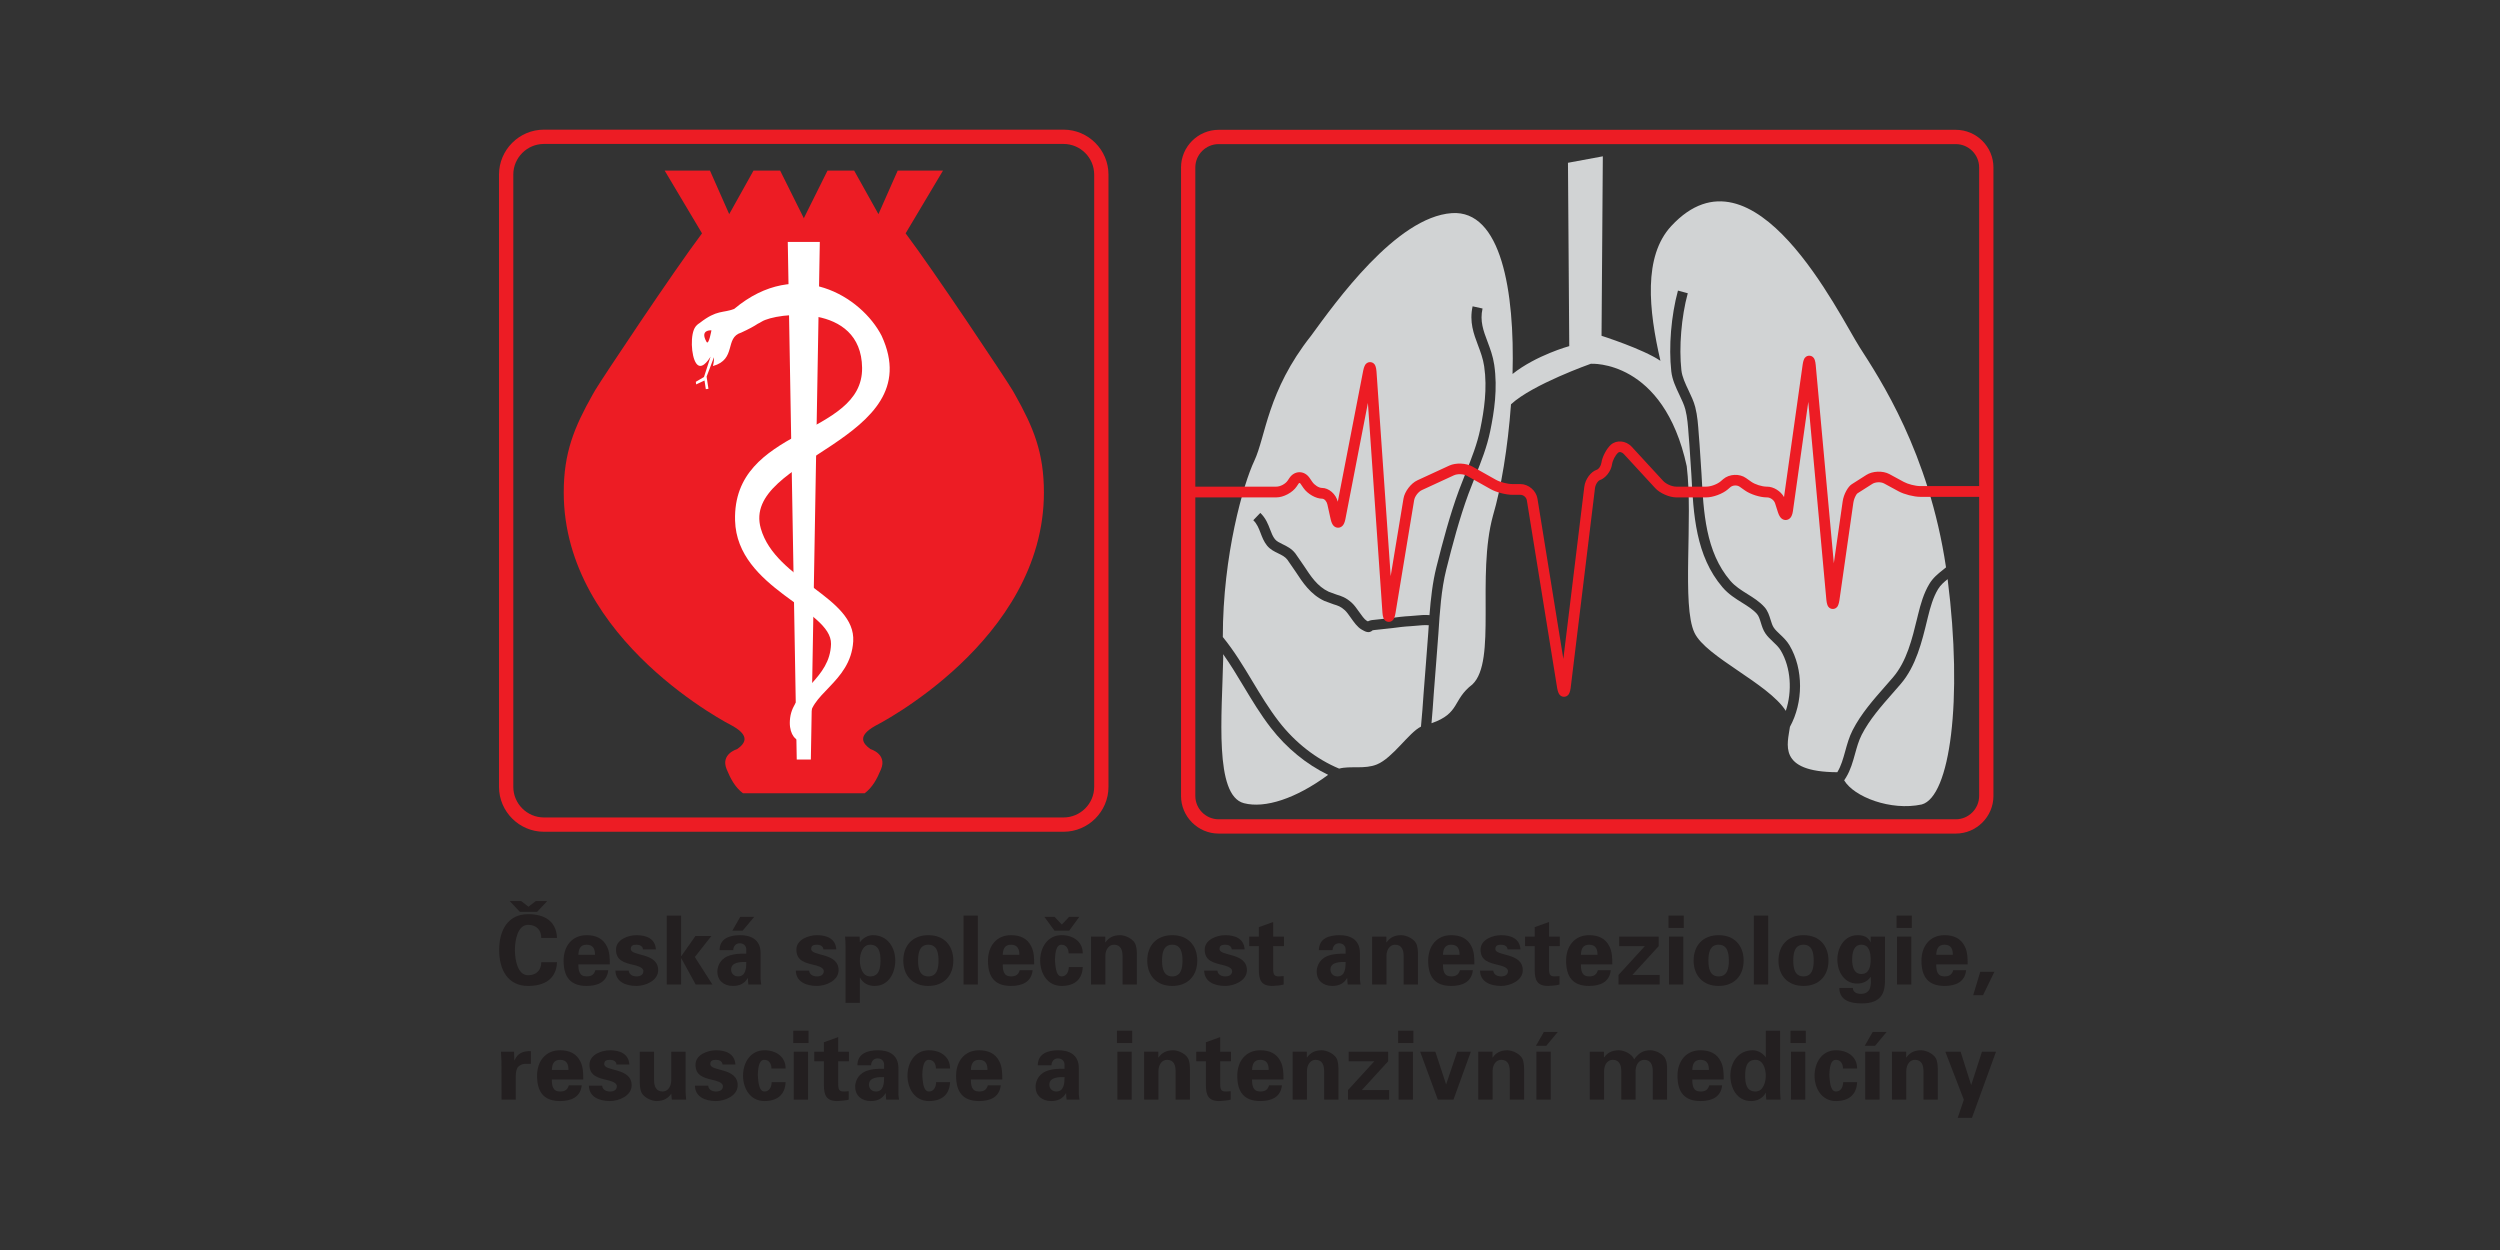<?xml version="1.0" encoding="UTF-8" standalone="no"?>
<svg xmlns="http://www.w3.org/2000/svg" xmlns:xlink="http://www.w3.org/1999/xlink" xmlns:serif="http://www.serif.com/" width="100%" height="100%" viewBox="0 0 334 167" version="1.1" xml:space="preserve" style="fill-rule:evenodd;clip-rule:evenodd;stroke-linejoin:round;stroke-miterlimit:2;">
  <rect x="0" y="0" width="334" height="167" fill="#333333" stroke="none"/>
  <rect x="0" y="0.082" width="333.333" height="166.667" style="fill:none;"></rect>
  <g id="Vrstva-1" serif:id="Vrstva 1">
    <g>
      <path d="M169.787,97.238c-1.381,-1.783 -2.522,-3.684 -3.628,-5.523c-0.902,-1.504 -1.772,-2.946 -2.749,-4.316c0.005,0.139 0.008,0.277 0.014,0.415c-0.173,7.762 -1.208,18.457 2.76,19.492c2.801,0.73 6.94,-0.597 11.256,-3.789c-2.9,-1.401 -5.548,-3.561 -7.653,-6.279" style="fill:#d1d3d4;"></path>
      <path d="M260.204,77.375c-0.492,0.395 -0.951,0.791 -1.283,1.342c-0.655,1.085 -1.035,2.426 -1.35,3.716l-0.099,0.406c-0.698,2.882 -1.49,6.147 -3.528,8.53l-1.065,1.223c-1.535,1.745 -3.121,3.55 -4.151,5.566c-0.407,0.796 -0.644,1.652 -0.895,2.558c-0.293,1.059 -0.596,2.153 -1.195,3.139c-0.081,0.135 -0.169,0.268 -0.257,0.4c1.299,2.199 6.212,4.113 10.363,3.223c3.788,-1.033 5.513,-13.928 3.46,-30.103" style="fill:#d1d3d4;"></path>
      <path d="M247.518,97.54c1.108,-2.167 2.752,-4.037 4.341,-5.845l1.053,-1.208c1.827,-2.137 2.545,-5.101 3.241,-7.968l0.099,-0.408c0.34,-1.394 0.757,-2.855 1.506,-4.096c0.501,-0.832 1.158,-1.354 1.792,-1.858c0.151,-0.12 0.295,-0.237 0.438,-0.357c-2.288,-15.359 -8.849,-25.207 -11.524,-29.385c-2.76,-4.313 -14.144,-28.117 -25.184,-16.215c-3.757,4.052 -3.016,11.208 -1.446,18.006c-2.36,-1.596 -7.869,-3.343 -7.869,-3.343l0.173,-23.978l-4.657,0.863l0.172,24.494c-0,0 -4.404,1.202 -7.577,3.722c0.309,-11.089 -1.523,-21.95 -8.12,-21.489c-7.418,0.518 -15.525,11.902 -18.802,16.388c-5.865,7.417 -6.038,13.454 -7.59,16.732c-1.436,3.03 -4.196,12.549 -4.196,23.511c1.522,1.863 2.76,3.919 3.955,5.91c1.085,1.804 2.207,3.67 3.538,5.39c2.188,2.825 4.994,5.004 8.047,6.282c1.495,-0.404 3.401,0.115 5.043,-0.557c2.132,-0.872 4.283,-4.268 5.891,-5.053c0.147,-1.496 0.254,-3.01 0.357,-4.509l0.321,-4.123l0.295,-3.875c0.023,-0.344 0.045,-0.691 0.068,-1.039c-0.493,-0.048 -1.15,0.015 -1.664,0.065l-0.747,0.061c-0.84,0.041 -1.674,0.151 -2.482,0.258l-2.364,0.255c-0,-0 -0.236,0.036 -0.239,0.037c-0.497,0.461 -0.984,0.184 -1.499,-0.117c-0.537,-0.314 -0.989,-0.953 -1.426,-1.571c-0.267,-0.378 -0.544,-0.769 -0.773,-0.979c-0.558,-0.513 -0.938,-0.628 -1.513,-0.802l-1.241,-0.456c-1.853,-0.869 -2.88,-2.437 -3.872,-3.953l-1.074,-1.559c-0.304,-0.396 -0.752,-0.614 -1.227,-0.845c-0.503,-0.244 -1.072,-0.52 -1.489,-1.04c-0.424,-0.531 -0.645,-1.111 -0.858,-1.671c-0.24,-0.629 -0.466,-1.223 -0.976,-1.713l0.94,-0.98c0.73,0.701 1.035,1.503 1.304,2.209c0.185,0.485 0.359,0.942 0.649,1.305c0.227,0.282 0.596,0.461 1.023,0.669c0.569,0.276 1.214,0.589 1.713,1.242l1.131,1.639c0.93,1.42 1.808,2.762 3.313,3.467l1.057,0.387c0.615,0.185 1.251,0.378 2.038,1.1c0.336,0.308 0.641,0.739 0.964,1.196c0.32,0.453 0.719,1.017 1.002,1.182c0,0 0.089,0.048 0.179,0.097c0.181,-0.099 0.422,-0.177 0.791,-0.2l2.268,-0.245c0.836,-0.111 1.7,-0.225 2.596,-0.269c0.001,0 0.681,-0.056 0.681,-0.056c0.615,-0.06 1.285,-0.122 1.892,-0.066c0.17,-2.187 0.413,-4.377 0.928,-6.429c0.848,-3.381 1.799,-6.961 3.006,-10.241l0.927,-2.387c0.775,-1.94 1.506,-3.774 1.926,-5.813c0.504,-2.459 0.961,-5.378 0.519,-8.381c-0.149,-1.016 -0.492,-1.925 -0.823,-2.804c-0.579,-1.537 -1.178,-3.126 -0.721,-5.203l1.327,0.293c-0.372,1.682 0.109,2.956 0.665,4.431c0.356,0.946 0.725,1.924 0.896,3.086c0.472,3.21 -0.004,6.276 -0.533,8.851c-0.443,2.157 -1.197,4.046 -1.995,6.044l-0.914,2.351c-1.184,3.221 -2.125,6.76 -2.964,10.103c-0.673,2.683 -0.866,5.68 -1.054,8.578l-0.299,3.922l-0.318,4.08c-0.087,1.284 -0.178,2.618 -0.302,3.963c3.865,-1.346 2.761,-3.12 5.465,-5.187c3.277,-3.105 0.517,-14.489 2.76,-22.597c1.049,-3.535 1.976,-9.023 2.395,-14.826c2.868,-2.665 10.668,-5.416 10.668,-5.416c0,-0 9.706,-0.63 12.811,13.688c-0.055,-0.353 -0.109,-0.694 -0.163,-1.029c0.066,0.361 0.124,0.709 0.163,1.029c0.863,7.072 -0.69,18.629 1.035,22.252c1.544,3.242 9.854,6.761 12.2,10.431c0.873,-2.616 0.69,-5.76 -0.667,-8.053c-0.276,-0.467 -0.651,-0.818 -1.048,-1.19c-0.351,-0.331 -0.715,-0.672 -1.007,-1.1c-0.309,-0.452 -0.463,-0.951 -0.611,-1.435c-0.143,-0.464 -0.277,-0.901 -0.528,-1.18c-0.528,-0.589 -1.235,-1.03 -1.983,-1.497c-0.898,-0.56 -1.825,-1.139 -2.602,-2.047c-3.604,-4.213 -3.892,-9.736 -4.17,-15.076l-0.26,-3.935l-0.106,-1.342c-0.081,-1.157 -0.164,-2.353 -0.432,-3.392c-0.162,-0.63 -0.472,-1.283 -0.801,-1.975c-0.473,-0.994 -0.961,-2.023 -1.084,-3.14c-0.362,-3.294 -0.02,-7.427 0.891,-10.786l1.311,0.355c-0.857,3.158 -1.191,7.194 -0.852,10.283c0.097,0.89 0.536,1.812 0.961,2.706c0.342,0.718 0.695,1.462 0.89,2.218c0.298,1.16 0.386,2.419 0.471,3.636l0.103,1.308l0.264,3.993c0.266,5.114 0.542,10.402 3.846,14.265c0.64,0.749 1.441,1.248 2.288,1.777c0.796,0.497 1.619,1.01 2.275,1.742c0.452,0.501 0.645,1.132 0.816,1.689c0.124,0.403 0.241,0.785 0.434,1.067c0.208,0.305 0.503,0.582 0.815,0.876c0.428,0.401 0.914,0.856 1.287,1.488c1.887,3.189 1.835,7.642 0.05,10.882c-0.282,2.204 -1.774,6.027 6.33,6.061c0.004,-0.005 0.008,-0.01 0.011,-0.016c0.501,-0.825 0.767,-1.783 1.048,-2.796c0.257,-0.932 0.524,-1.894 0.993,-2.814" style="fill:#d1d3d4;"></path>
      <path d="M178.728,67.034l3.397,-17.525c0.099,-0.51 0.265,-0.79 0.359,-0.887c0.198,-0.205 0.414,-0.25 0.601,-0.238c0.186,0.011 0.395,0.082 0.567,0.31c0.081,0.108 0.211,0.406 0.247,0.923l1.896,27.354l1.71,-10.359c0.156,-0.944 0.994,-2.044 1.862,-2.444l4.262,-1.967c0.862,-0.398 2.243,-0.343 3.07,0.123l3.153,1.773l0,-0c0.561,0.315 1.546,0.573 2.189,0.573l1.079,0c1.084,0 2.111,0.875 2.284,1.945l3.459,21.417l2.799,-22.995c0.125,-1.025 0.889,-2.02 1.627,-2.26c0.322,-0.104 0.598,-0.54 0.655,-0.939c0.115,-0.81 0.687,-1.896 1.266,-2.417c0.74,-0.666 2,-0.587 2.791,0.27l4.198,4.558c0.388,0.421 1.175,0.766 1.749,0.766l4.011,0c0.601,0 1.466,-0.32 1.922,-0.711l0.352,-0.302c0.801,-0.686 2.162,-0.75 3.022,-0.142l0.715,0.504c0.508,0.359 1.431,0.651 2.053,0.651l-0,0.019c0.012,-0.012 0.026,-0.019 0.042,-0.019c0.001,0 0.001,0 0.002,0c0.891,0 1.832,0.598 2.278,1.393l2.492,-17.714c0.07,-0.498 0.206,-0.78 0.284,-0.878c0.194,-0.244 0.424,-0.297 0.614,-0.293c0.191,0.005 0.418,0.069 0.6,0.323c0.073,0.101 0.196,0.389 0.241,0.891l2.423,26.515l1.182,-8.275c0.138,-0.964 0.717,-1.974 1.212,-2.283c0.378,-0.237 1.199,-0.759 1.826,-1.162l0.129,-0.083c0.826,-0.53 2.206,-0.581 3.068,-0.113l1.925,1.045c0.569,0.308 1.562,0.56 2.209,0.56l8.302,0l-0,1.438l-8.302,-0c-0.848,-0 -2.15,-0.331 -2.895,-0.735l-1.925,-1.045c-0.451,-0.245 -1.173,-0.218 -1.605,0.059l-0.129,0.083c-0.632,0.407 -1.459,0.933 -1.841,1.171c-0.075,0.048 -0.136,0.152 -0.205,0.269c-0.163,0.279 -0.296,0.648 -0.346,0.999l-1.858,13.009c-0.072,0.5 -0.21,0.782 -0.29,0.88c-0.194,0.241 -0.423,0.294 -0.613,0.288c-0.19,-0.005 -0.415,-0.069 -0.596,-0.319c-0.074,-0.103 -0.198,-0.391 -0.245,-0.894l-2.417,-26.454l-2.052,14.595c-0.063,0.446 -0.201,0.727 -0.319,0.87c-0.178,0.215 -0.388,0.299 -0.587,0.315c-0.199,0.017 -0.42,-0.03 -0.631,-0.213c-0.14,-0.12 -0.324,-0.374 -0.461,-0.804l-0.384,-1.207c-0.138,-0.436 -0.626,-0.793 -1.084,-0.793l-0.044,-0c-0.873,-0 -2.169,-0.411 -2.882,-0.915l-0.714,-0.504c-0.359,-0.253 -0.925,-0.226 -1.258,0.059l-0.353,0.303c-0.678,0.581 -1.964,1.057 -2.857,1.057l-4.011,-0c-0.92,-0 -2.183,-0.554 -2.807,-1.231l-4.196,-4.556c-0.224,-0.243 -0.565,-0.365 -0.774,-0.176c-0.371,0.333 -0.73,1.032 -0.804,1.551l-0,-0c-0.133,0.929 -0.887,1.861 -1.634,2.104c-0.101,0.032 -0.19,0.122 -0.275,0.224c-0.188,0.224 -0.332,0.533 -0.369,0.841l-3.249,26.689c-0.063,0.525 -0.22,0.82 -0.314,0.927c-0.178,0.2 -0.381,0.26 -0.565,0.264c-0.183,0.003 -0.388,-0.049 -0.573,-0.242c-0.099,-0.103 -0.267,-0.392 -0.351,-0.913l-4.052,-25.09c-0.066,-0.405 -0.454,-0.737 -0.865,-0.737l-1.079,-0c-0.85,-0 -2.153,-0.341 -2.893,-0.758l-3.154,-1.774c-0.475,-0.267 -1.268,-0.298 -1.763,-0.07l-4.261,1.967c-0.488,0.225 -0.959,0.843 -1.046,1.373l-2.491,15.087c-0.082,0.497 -0.225,0.776 -0.306,0.873c-0.2,0.238 -0.43,0.285 -0.62,0.276c-0.19,-0.008 -0.414,-0.078 -0.591,-0.333c-0.071,-0.104 -0.188,-0.395 -0.223,-0.898l-1.943,-28.016l-3.01,15.532c-0.084,0.436 -0.229,0.705 -0.344,0.837c-0.195,0.224 -0.418,0.295 -0.621,0.298c-0.202,0.002 -0.428,-0.062 -0.629,-0.28c-0.118,-0.129 -0.27,-0.394 -0.367,-0.828l-0.444,-2.005c-0.088,-0.394 -0.383,-0.764 -0.715,-0.764c-0.805,0 -1.931,-0.627 -2.483,-1.43l-0.358,-0.522c-0.053,-0.077 -0.099,-0.148 -0.168,-0.147c-0.069,0 -0.113,0.071 -0.165,0.149l-0.219,0.328c-0.531,0.797 -1.75,1.45 -2.708,1.45l-11.062,-0l-0,-1.438l11.062,0c0.535,0 1.216,-0.364 1.513,-0.81l0.218,-0.327c0.364,-0.546 0.867,-0.786 1.351,-0.79c0.484,-0.003 0.99,0.23 1.362,0.77l0.359,0.523c0.294,0.428 0.869,0.807 1.298,0.807c0.89,-0 1.854,0.8 2.108,1.846Z" style="fill:#ed1c24;"></path>
      <path d="M266.324,106.337c-0,2.766 -2.263,5.029 -5.029,5.029l-98.481,-0c-2.765,-0 -5.029,-2.263 -5.029,-5.029l0,-83.965c0,-2.766 2.264,-5.029 5.029,-5.029l98.481,-0c2.766,-0 5.029,2.263 5.029,5.029l-0,83.965Zm-1.91,-0l-0,-83.965c-0,-1.716 -1.404,-3.119 -3.119,-3.119l-98.481,-0c-1.715,-0 -3.118,1.403 -3.118,3.119l-0,83.965c-0,1.715 1.403,3.119 3.118,3.119l98.481,-0c1.715,-0 3.119,-1.404 3.119,-3.119Z" style="fill:#ed1c24;"></path>
      <path d="M148.093,105.122c0,3.301 -2.7,6.001 -6.001,6.001l-69.425,-0c-3.3,-0 -6,-2.7 -6,-6.001l-0,-81.799c-0,-3.301 2.7,-6.001 6,-6.001l69.425,-0c3.301,-0 6.001,2.7 6.001,6.001l0,81.799Zm-1.91,-0l-0,-81.799c-0,-2.251 -1.841,-4.091 -4.091,-4.091l-69.425,-0c-2.249,-0 -4.09,1.84 -4.09,4.091l-0,81.799c-0,2.25 1.841,4.091 4.09,4.091l69.425,-0c2.25,-0 4.091,-1.841 4.091,-4.091Z" style="fill:#ed1c24;"></path>
      <path d="M107.418,29.193l-0.053,0l0.026,-0.028l0.027,0.028Zm9.518,67.777c-0,0 22.531,-11.318 22.531,-31.169c0,-5.348 -1.403,-8.716 -3.874,-13.106l-0.341,-0.59c-0.872,-1.471 -10.499,-15.938 -14.261,-20.93l4.991,-8.382l-6.052,0l-2.57,5.815l-3.245,-5.815l-3.561,0l-3.163,6.359l-3.163,-6.359l-3.56,0l-3.245,5.815l-2.57,-5.815l-6.052,0l4.99,8.382c-3.762,4.992 -13.389,19.459 -14.261,20.93l-0.341,0.59c-2.471,4.39 -3.874,7.758 -3.874,13.106c0,19.851 22.531,31.169 22.531,31.169c2.418,1.362 1.699,2.35 0.639,3.112c0,0 -2.261,0.635 -1.402,2.701c0.554,1.335 1.139,2.404 2.18,3.199l16.257,0c1.04,-0.795 1.625,-1.864 2.179,-3.199c0.859,-2.066 -1.402,-2.701 -1.402,-2.701c-1.06,-0.762 -1.779,-1.75 0.639,-3.112" style="fill:#ed1c24;"></path>
      <path d="M94.393,45.674c-0.961,-1.682 0.653,-1.54 0.653,-1.54c-0,-0 -0.355,2.062 -0.653,1.54m23.394,-0.808c-2.649,-5.187 -11.251,-10.68 -19.699,-3.595c-1.525,0.591 -2.295,0.075 -4.581,1.859c-0.186,0.109 -0.362,0.248 -0.523,0.431c-0.019,0.021 -0.03,0.044 -0.046,0.065c-0.753,0.925 -0.624,3.955 0.08,4.927c0.654,0.902 1.511,-0.246 1.917,-0.913l-0.884,2.728l-1.091,0.642l0.051,0.347l1.111,-0.523l0.176,1.161l0.35,-0.053l-0.246,-1.627l0.984,-2.585c0.019,0.251 -0.007,0.621 -0.136,1.174c3.212,-0.907 1.512,-3.782 3.775,-4.469c1.012,-0.462 1.715,-0.845 2.216,-1.182c0.146,-0.064 0.317,-0.156 0.525,-0.286c1.898,-1.186 13.298,-2.616 13.41,6.171c0.119,9.257 -17.327,7.833 -16.971,20.412c0.259,9.137 12.937,11.867 12.818,16.495c-0.118,4.628 -4.984,6.171 -5.46,9.85c-0.475,3.679 2.967,4.272 2.607,0.553c-0.36,-3.72 5.484,-5.176 5.82,-10.759c0.356,-5.933 -10.352,-8.145 -12.343,-15.071c-2.729,-9.493 22.667,-11.63 16.14,-25.752" style="fill:#fff;"></path>
      <path d="M108.33,101.473l-1.885,-0l-1.198,-69.149l4.28,0l-1.197,69.149Z" style="fill:#fff;"></path>
      <path d="M71.572,120.386l1.531,-0l-1.352,1.441l-2.296,-0l-1.351,-1.441l1.53,-0l0.969,0.752l0.969,-0.752Zm0.74,4.922c0.013,-0.97 -0.574,-1.748 -1.76,-1.748c-1.403,0 -1.76,2.079 -1.76,3.367c0,1.288 0.357,3.367 1.76,3.367c1.186,-0 1.773,-0.778 1.76,-1.747l2.104,-0c-0.089,2.308 -1.747,3.175 -3.864,3.175c-2.665,-0 -3.864,-2.104 -3.864,-4.795c-0,-2.691 1.199,-4.795 3.864,-4.795c2.117,0 3.775,0.868 3.864,3.176l-2.104,0Z" style="fill:#231f20;"></path>
      <path d="M81.468,128.84c-0,-0.421 -0,-0.829 -0.051,-1.224c-0.051,-0.408 -0.14,-0.791 -0.319,-1.148c-0.536,-1.122 -1.53,-1.53 -2.729,-1.53c-1.951,-0 -3.073,1.479 -3.073,3.405c-0,2.142 0.88,3.379 3.073,3.379c1.492,-0 2.729,-0.523 2.895,-2.104l-1.722,0c-0.178,0.586 -0.51,0.828 -1.173,0.828c-0.982,0 -1.097,-0.778 -1.097,-1.606l4.196,-0Zm-4.196,-1.275c0.026,-0.702 0.217,-1.352 1.097,-1.352c0.931,-0 1.122,0.65 1.122,1.352l-2.219,-0Z" style="fill:#231f20;"></path>
      <path d="M85.905,126.838c-0.025,-0.434 -0.433,-0.625 -0.867,-0.625c-0.523,-0 -0.765,0.153 -0.765,0.574c0,1.007 3.66,0.433 3.66,2.831c0,1.403 -1.709,2.104 -2.895,2.104c-1.492,0 -2.792,-0.586 -2.818,-2.053l1.773,-0c0.038,0.497 0.484,0.778 1.045,0.778c0.523,-0 0.919,-0.217 0.919,-0.714c-0,-0.51 -0.919,-0.728 -1.301,-0.816c-1.225,-0.294 -2.359,-0.561 -2.359,-2.053c-0,-1.339 1.619,-1.926 2.741,-1.926c1.352,-0 2.5,0.484 2.589,1.9l-1.722,-0Z" style="fill:#231f20;"></path>
      <path d="M90.994,127.718l0.025,0.026l1.888,-2.691l2.129,-0l-2.206,2.805l2.346,3.673l-2.231,-0l-1.926,-3.507l-0.025,0.025l-0,3.482l-1.913,-0l0,-9.207l1.913,-0l-0,5.394Z" style="fill:#231f20;"></path>
      <path d="M98.9,122.49l-1.059,1.848l1.378,0l1.543,-1.848l-1.862,-0Zm-0.931,4.45c-0.025,-0.293 0.191,-0.918 0.854,-0.918c0.676,-0 0.88,0.522 0.88,0.791l0,0.599c-0.765,-0.026 -1.734,0.013 -2.499,0.344c-1.161,0.498 -1.364,1.582 -1.364,2.028c-0,1.249 0.892,1.938 2.091,1.938c0.867,-0 1.53,-0.306 1.964,-1.045l0.025,-0c0,0.267 0.025,0.56 0.064,0.854l1.722,-0c-0.026,-0.192 -0.077,-0.383 -0.09,-0.702l-0,-3.494c-0,-1.925 -1.441,-2.397 -2.729,-2.397c-0.688,0 -1.364,0.102 -1.887,0.408c-0.51,0.294 -0.854,0.791 -0.867,1.594l1.836,-0Zm1.734,1.581c0,0.753 -0.038,1.925 -1.096,1.925c-0.536,0 -0.931,-0.382 -0.931,-0.917c-0,-1.033 1.364,-1.02 2.027,-1.008" style="fill:#231f20;"></path>
      <path d="M110.007,126.838c-0.025,-0.434 -0.433,-0.625 -0.867,-0.625c-0.523,-0 -0.765,0.153 -0.765,0.574c-0,1.007 3.66,0.433 3.66,2.831c-0,1.403 -1.709,2.104 -2.895,2.104c-1.492,0 -2.793,-0.586 -2.818,-2.053l1.773,-0c0.038,0.497 0.484,0.778 1.045,0.778c0.523,-0 0.918,-0.217 0.918,-0.714c0,-0.51 -0.918,-0.728 -1.301,-0.816c-1.224,-0.294 -2.359,-0.561 -2.359,-2.053c0,-1.339 1.62,-1.926 2.742,-1.926c1.352,-0 2.499,0.484 2.589,1.9l-1.722,-0Z" style="fill:#231f20;"></path>
      <path d="M114.84,125.129l-1.938,0c0.026,0.421 0.064,0.855 0.064,1.275l-0,7.575l1.912,0l0,-3.353l0.026,-0c0.408,0.752 1.122,1.096 1.951,1.096c1.875,0 2.754,-1.747 2.754,-3.392c0,-1.721 -1.007,-3.392 -2.996,-3.392c-0.664,0 -1.352,0.396 -1.709,0.931l-0.026,-0l-0.038,-0.74Zm0.038,3.201c0,-0.88 0.345,-2.117 1.378,-2.117c1.224,0 1.377,1.135 1.377,2.117c-0,0.982 -0.153,2.117 -1.377,2.117c-1.033,-0 -1.378,-1.237 -1.378,-2.117" style="fill:#231f20;"></path>
      <path d="M127.363,128.33c-0,-2.015 -1.25,-3.392 -3.342,-3.392c-2.091,-0 -3.341,1.377 -3.341,3.392c0,2.015 1.25,3.392 3.341,3.392c2.092,0 3.342,-1.377 3.342,-3.392m-4.706,0c0,-1.02 0.192,-2.117 1.364,-2.117c1.174,-0 1.365,1.097 1.365,2.117c0,1.02 -0.191,2.117 -1.365,2.117c-1.172,-0 -1.364,-1.097 -1.364,-2.117" style="fill:#231f20;"></path>
      <rect x="128.727" y="122.324" width="1.913" height="9.207" style="fill:#231f20;"></rect>
      <path d="M138.164,128.84c-0,-0.421 -0,-0.829 -0.051,-1.224c-0.051,-0.408 -0.141,-0.791 -0.319,-1.148c-0.536,-1.122 -1.53,-1.53 -2.729,-1.53c-1.951,-0 -3.073,1.479 -3.073,3.405c-0,2.142 0.879,3.379 3.073,3.379c1.492,-0 2.729,-0.523 2.895,-2.104l-1.722,0c-0.178,0.586 -0.51,0.828 -1.173,0.828c-0.982,0 -1.097,-0.778 -1.097,-1.606l4.196,-0Zm-4.196,-1.275c0.026,-0.702 0.217,-1.352 1.097,-1.352c0.931,-0 1.122,0.65 1.122,1.352l-2.219,-0Z" style="fill:#231f20;"></path>
      <path d="M142.831,122.49l1.364,-0l-1.351,1.848l-1.964,0l-1.352,-1.848l1.365,-0l0.969,1.032l0.969,-1.032Zm-0.064,4.883c-0.012,-0.522 -0.229,-1.16 -0.969,-1.16c-0.816,0 -0.829,1.531 -0.854,2.028c0.051,0.586 0.063,2.205 0.88,2.205c0.739,0 0.956,-0.726 0.969,-1.249l1.862,0c-0.064,1.632 -1.071,2.525 -2.831,2.525c-1.9,-0 -2.857,-1.696 -2.857,-3.392c0,-1.696 0.957,-3.392 2.857,-3.392c1.632,0 2.843,0.931 2.831,2.435l-1.888,0Z" style="fill:#231f20;"></path>
      <path d="M147.664,125.869l0.026,0.038c0.395,-0.586 0.994,-0.969 1.963,-0.969c0.638,0 1.875,0.472 2.104,1.403c0.103,0.395 0.128,0.803 0.128,1.02l-0,4.17l-1.913,-0l-0,-3.851c-0.012,-0.689 -0.204,-1.467 -1.148,-1.467c-0.599,0 -1.122,0.535 -1.147,1.467l-0,3.851l-1.913,-0l-0,-6.402l1.9,0l0,0.74Z" style="fill:#231f20;"></path>
      <path d="M159.957,128.33c0,-2.015 -1.25,-3.392 -3.341,-3.392c-2.091,-0 -3.341,1.377 -3.341,3.392c-0,2.015 1.25,3.392 3.341,3.392c2.091,0 3.341,-1.377 3.341,-3.392m-4.705,0c-0,-1.02 0.191,-2.117 1.364,-2.117c1.173,-0 1.365,1.097 1.365,2.117c-0,1.02 -0.192,2.117 -1.365,2.117c-1.173,-0 -1.364,-1.097 -1.364,-2.117" style="fill:#231f20;"></path>
      <path d="M164.56,126.838c-0.025,-0.434 -0.433,-0.625 -0.866,-0.625c-0.524,-0 -0.766,0.153 -0.766,0.574c0,1.007 3.66,0.433 3.66,2.831c0,1.403 -1.709,2.104 -2.894,2.104c-1.493,0 -2.793,-0.586 -2.819,-2.053l1.772,-0c0.039,0.497 0.485,0.778 1.047,0.778c0.522,-0 0.917,-0.217 0.917,-0.714c0,-0.51 -0.917,-0.728 -1.3,-0.816c-1.225,-0.294 -2.359,-0.561 -2.359,-2.053c-0,-1.339 1.619,-1.926 2.742,-1.926c1.351,-0 2.499,0.484 2.588,1.9l-1.722,-0Z" style="fill:#231f20;"></path>
      <path d="M168.182,125.129l0,-1.262l1.913,-0.689l0,1.951l1.441,0l-0,1.275l-1.441,0l0,2.972c0,0.841 0.127,1.071 0.791,1.071c0.203,-0 0.408,-0.026 0.612,-0.039l-0,1.123c-0.217,0.102 -1.237,0.191 -1.505,0.191c-1.492,0 -1.811,-0.778 -1.811,-2.168l0,-3.15l-1.288,0l0,-1.275l1.288,0Z" style="fill:#231f20;"></path>
      <path d="M178.039,126.94c-0.025,-0.293 0.191,-0.918 0.855,-0.918c0.676,-0 0.88,0.523 0.88,0.791l-0,0.598c-0.766,-0.024 -1.735,0.014 -2.5,0.345c-1.16,0.498 -1.364,1.582 -1.364,2.028c0,1.249 0.893,1.938 2.091,1.938c0.867,0 1.53,-0.306 1.964,-1.046l0.026,0c-0,0.268 0.025,0.561 0.064,0.855l1.721,-0c-0.026,-0.191 -0.077,-0.383 -0.089,-0.701l-0,-3.495c-0,-1.925 -1.441,-2.397 -2.729,-2.397c-0.689,0 -1.365,0.102 -1.888,0.408c-0.51,0.293 -0.854,0.79 -0.867,1.594l1.836,0Zm1.735,1.582c-0,0.752 -0.038,1.925 -1.097,1.925c-0.535,-0 -0.931,-0.383 -0.931,-0.918c0,-1.033 1.364,-1.021 2.028,-1.007" style="fill:#231f20;"></path>
      <path d="M185.219,125.869l0.026,0.038c0.395,-0.586 0.994,-0.969 1.963,-0.969c0.638,0 1.875,0.472 2.104,1.403c0.102,0.395 0.128,0.803 0.128,1.02l-0,4.17l-1.913,-0l0,-3.851c-0.013,-0.689 -0.204,-1.467 -1.147,-1.467c-0.6,0 -1.123,0.535 -1.148,1.467l-0,3.851l-1.913,-0l-0,-6.402l1.9,0l-0,0.74Z" style="fill:#231f20;"></path>
      <path d="M196.976,128.84c0,-0.421 0,-0.829 -0.051,-1.224c-0.051,-0.408 -0.14,-0.791 -0.318,-1.148c-0.536,-1.122 -1.531,-1.53 -2.729,-1.53c-1.952,-0 -3.074,1.479 -3.074,3.405c0,2.142 0.88,3.379 3.074,3.379c1.491,-0 2.729,-0.523 2.894,-2.104l-1.721,0c-0.179,0.586 -0.511,0.828 -1.173,0.828c-0.982,0 -1.097,-0.778 -1.097,-1.606l4.195,-0Zm-4.195,-1.275c0.026,-0.702 0.217,-1.352 1.097,-1.352c0.93,-0 1.121,0.65 1.121,1.352l-2.218,-0Z" style="fill:#231f20;"></path>
      <path d="M201.414,126.838c-0.026,-0.434 -0.433,-0.625 -0.867,-0.625c-0.523,-0 -0.765,0.153 -0.765,0.574c-0,1.007 3.66,0.433 3.66,2.831c-0,1.403 -1.709,2.104 -2.895,2.104c-1.492,0 -2.793,-0.586 -2.818,-2.053l1.772,-0c0.038,0.497 0.485,0.778 1.046,0.778c0.523,-0 0.918,-0.217 0.918,-0.714c-0,-0.51 -0.918,-0.728 -1.301,-0.816c-1.224,-0.294 -2.359,-0.561 -2.359,-2.053c-0,-1.339 1.62,-1.926 2.742,-1.926c1.352,-0 2.499,0.484 2.588,1.9l-1.721,-0Z" style="fill:#231f20;"></path>
      <path d="M205.036,125.129l-0,-1.262l1.912,-0.689l0,1.951l1.441,0l0,1.275l-1.441,0l0,2.972c0,0.841 0.128,1.071 0.791,1.071c0.204,-0 0.408,-0.026 0.612,-0.039l-0,1.123c-0.217,0.102 -1.236,0.191 -1.504,0.191c-1.493,0 -1.811,-0.778 -1.811,-2.168l-0,-3.15l-1.288,0l-0,-1.275l1.288,0Z" style="fill:#231f20;"></path>
      <path d="M215.403,128.84c0,-0.421 0,-0.829 -0.051,-1.224c-0.051,-0.408 -0.14,-0.791 -0.318,-1.148c-0.536,-1.122 -1.531,-1.53 -2.73,-1.53c-1.951,-0 -3.073,1.479 -3.073,3.405c-0,2.142 0.88,3.379 3.073,3.379c1.492,-0 2.73,-0.523 2.895,-2.104l-1.721,0c-0.179,0.586 -0.511,0.828 -1.174,0.828c-0.982,0 -1.096,-0.778 -1.096,-1.606l4.195,-0Zm-4.195,-1.275c0.025,-0.702 0.216,-1.352 1.096,-1.352c0.931,-0 1.122,0.65 1.122,1.352l-2.218,-0Z" style="fill:#231f20;"></path>
      <path d="M216.232,131.531l-0,-1.276l3.519,-3.851l-3.43,0l0,-1.275l5.279,0l0,1.275l-3.519,3.851l3.647,0l0,1.276l-5.496,-0Z" style="fill:#231f20;"></path>
      <path d="M224.954,123.969l-2.04,-0l0,-1.645l2.04,-0l0,1.645Zm-0.063,7.562l-1.913,-0l-0,-6.402l1.913,0l-0,6.402Z" style="fill:#231f20;"></path>
      <path d="M232.95,128.33c0,-2.015 -1.25,-3.392 -3.341,-3.392c-2.091,-0 -3.341,1.377 -3.341,3.392c0,2.015 1.25,3.392 3.341,3.392c2.091,0 3.341,-1.377 3.341,-3.392m-4.706,0c0,-1.02 0.192,-2.117 1.365,-2.117c1.173,-0 1.365,1.097 1.365,2.117c-0,1.02 -0.192,2.117 -1.365,2.117c-1.173,-0 -1.365,-1.097 -1.365,-2.117" style="fill:#231f20;"></path>
      <rect x="234.314" y="122.324" width="1.913" height="9.207" style="fill:#231f20;"></rect>
      <path d="M244.286,128.33c0,-2.015 -1.249,-3.392 -3.34,-3.392c-2.092,-0 -3.341,1.377 -3.341,3.392c-0,2.015 1.249,3.392 3.341,3.392c2.091,0 3.34,-1.377 3.34,-3.392m-4.705,0c-0,-1.02 0.191,-2.117 1.365,-2.117c1.173,-0 1.364,1.097 1.364,2.117c-0,1.02 -0.191,2.117 -1.364,2.117c-1.174,-0 -1.365,-1.097 -1.365,-2.117" style="fill:#231f20;"></path>
      <path d="M251.836,125.129l-1.913,0l0,0.74l-0.026,-0c-0.305,-0.65 -0.854,-0.931 -1.708,-0.931c-1.785,0 -2.716,1.645 -2.716,3.278c-0,1.555 0.892,3.188 2.626,3.188c0.727,-0 1.403,-0.256 1.798,-0.88l0.026,-0c0.077,0.93 0.128,2.256 -1.326,2.256c-0.523,0 -1.033,-0.216 -1.059,-0.79l-1.81,0c0.038,1.722 1.555,2.065 2.971,2.065c2.805,0.026 3.137,-1.606 3.137,-3.098l-0,-5.828Zm-4.387,3.099c0,-0.944 0.192,-2.015 1.237,-2.015c1.046,0 1.237,1.071 1.237,2.015c0,0.829 -0.191,1.9 -1.237,1.9c-1.045,0 -1.237,-1.071 -1.237,-1.9" style="fill:#231f20;"></path>
      <path d="M255.419,123.969l-2.04,-0l0,-1.645l2.04,-0l0,1.645Zm-0.064,7.562l-1.912,-0l-0,-6.402l1.912,0l0,6.402Z" style="fill:#231f20;"></path>
      <path d="M262.879,128.84c0,-0.421 0,-0.829 -0.051,-1.224c-0.051,-0.408 -0.14,-0.791 -0.318,-1.148c-0.536,-1.122 -1.531,-1.53 -2.729,-1.53c-1.952,-0 -3.074,1.479 -3.074,3.405c0,2.142 0.88,3.379 3.074,3.379c1.491,-0 2.729,-0.523 2.894,-2.104l-1.721,0c-0.179,0.586 -0.511,0.828 -1.173,0.828c-0.983,0 -1.097,-0.778 -1.097,-1.606l4.195,-0Zm-4.195,-1.275c0.025,-0.702 0.216,-1.352 1.097,-1.352c0.93,-0 1.121,0.65 1.121,1.352l-2.218,-0Z" style="fill:#231f20;"></path>
      <path d="M264.562,129.835l1.888,-0l-1.518,3.124l-1.313,0l0.943,-3.124Z" style="fill:#231f20;"></path>
      <path d="M68.677,140.508l0.039,1.16l0.025,0c0.408,-1.007 1.224,-1.262 2.181,-1.237l-0,1.697l-0.829,-0c-0.319,0.025 -0.739,0.203 -0.931,0.471c-0.204,0.357 -0.242,0.714 -0.255,1.135l-0,3.175l-1.9,0l-0.013,-5.126c0,-0.268 -0.038,-0.804 -0.063,-1.275l1.746,-0Z" style="fill:#231f20;"></path>
      <path d="M77.923,144.219c-0,-0.421 -0,-0.829 -0.051,-1.224c-0.051,-0.409 -0.14,-0.791 -0.319,-1.148c-0.536,-1.122 -1.531,-1.531 -2.729,-1.531c-1.951,0 -3.073,1.48 -3.073,3.406c-0,2.142 0.879,3.379 3.073,3.379c1.492,-0 2.729,-0.523 2.895,-2.104l-1.722,-0c-0.179,0.586 -0.51,0.829 -1.173,0.829c-0.982,-0 -1.097,-0.778 -1.097,-1.607l4.196,-0Zm-4.196,-1.275c0.026,-0.702 0.217,-1.352 1.097,-1.352c0.931,-0 1.122,0.65 1.122,1.352l-2.219,-0Z" style="fill:#231f20;"></path>
      <path d="M82.36,142.217c-0.025,-0.434 -0.433,-0.625 -0.867,-0.625c-0.523,-0 -0.765,0.153 -0.765,0.574c0,1.007 3.66,0.433 3.66,2.83c-0,1.403 -1.709,2.105 -2.895,2.105c-1.492,-0 -2.793,-0.587 -2.818,-2.053l1.773,0c0.038,0.497 0.484,0.778 1.045,0.778c0.523,-0 0.918,-0.217 0.918,-0.714c0,-0.511 -0.918,-0.727 -1.3,-0.817c-1.224,-0.293 -2.359,-0.561 -2.359,-2.053c-0,-1.339 1.619,-1.925 2.741,-1.925c1.352,-0 2.5,0.484 2.589,1.9l-1.722,-0Z" style="fill:#231f20;"></path>
      <path d="M89.68,146.119c-0.408,0.587 -1.007,0.982 -1.976,0.982c-0.638,-0 -1.875,-0.485 -2.104,-1.416c-0.103,-0.395 -0.128,-0.803 -0.128,-1.02l0,-4.157l1.913,-0l-0,3.838c0.012,0.689 0.204,1.48 1.148,1.48c0.599,-0 1.122,-0.549 1.147,-1.48l0,-3.838l1.913,-0l-0,5.253c0.013,0.383 0.038,0.766 0.077,1.148l-1.913,0l-0.077,-0.79Z" style="fill:#231f20;"></path>
      <path d="M96.528,142.217c-0.025,-0.434 -0.434,-0.625 -0.867,-0.625c-0.523,-0 -0.765,0.153 -0.765,0.574c-0,1.007 3.66,0.433 3.66,2.83c-0,1.403 -1.709,2.105 -2.895,2.105c-1.492,-0 -2.793,-0.587 -2.818,-2.053l1.772,0c0.039,0.497 0.485,0.778 1.046,0.778c0.523,-0 0.918,-0.217 0.918,-0.714c0,-0.511 -0.918,-0.727 -1.301,-0.817c-1.224,-0.293 -2.359,-0.561 -2.359,-2.053c0,-1.339 1.62,-1.925 2.742,-1.925c1.352,-0 2.499,0.484 2.589,1.9l-1.722,-0Z" style="fill:#231f20;"></path>
      <path d="M103.07,142.753c-0.013,-0.524 -0.23,-1.161 -0.969,-1.161c-0.817,-0 -0.829,1.53 -0.855,2.027c0.051,0.587 0.064,2.207 0.88,2.207c0.74,-0 0.956,-0.727 0.969,-1.25l1.862,-0c-0.064,1.632 -1.071,2.525 -2.831,2.525c-1.9,-0 -2.856,-1.696 -2.856,-3.392c-0,-1.696 0.956,-3.393 2.856,-3.393c1.633,0 2.844,0.931 2.831,2.437l-1.887,-0Z" style="fill:#231f20;"></path>
      <path d="M108.018,139.347l-2.04,0l-0,-1.644l2.04,-0l-0,1.644Zm-0.064,7.563l-1.913,-0l0,-6.402l1.913,-0l0,6.402Z" style="fill:#231f20;"></path>
      <path d="M110.071,140.508l-0,-1.263l1.913,-0.688l-0,1.951l1.441,-0l-0,1.275l-1.441,0l-0,2.971c-0,0.842 0.127,1.072 0.79,1.072c0.204,-0 0.408,-0.026 0.612,-0.038l0,1.121c-0.216,0.102 -1.236,0.192 -1.504,0.192c-1.493,-0 -1.811,-0.778 -1.811,-2.168l-0,-3.15l-1.288,0l-0,-1.275l1.288,-0Z" style="fill:#231f20;"></path>
      <path d="M116.383,142.319c-0.025,-0.294 0.191,-0.918 0.854,-0.918c0.677,-0 0.88,0.522 0.88,0.79l0,0.6c-0.765,-0.026 -1.734,0.012 -2.499,0.344c-1.16,0.497 -1.364,1.581 -1.364,2.028c-0,1.249 0.892,1.938 2.091,1.938c0.867,-0 1.53,-0.306 1.963,-1.046l0.026,0c0,0.268 0.026,0.561 0.064,0.854l1.721,0c-0.025,-0.191 -0.076,-0.382 -0.089,-0.701l-0,-3.494c-0,-1.926 -1.441,-2.398 -2.729,-2.398c-0.689,0 -1.365,0.103 -1.887,0.409c-0.51,0.293 -0.855,0.79 -0.867,1.594l1.836,-0Zm1.734,1.581c0,0.753 -0.038,1.926 -1.096,1.926c-0.536,-0 -0.931,-0.383 -0.931,-0.919c-0,-1.032 1.364,-1.02 2.027,-1.007" style="fill:#231f20;"></path>
      <path d="M125.042,142.753c-0.013,-0.524 -0.23,-1.161 -0.969,-1.161c-0.816,-0 -0.829,1.53 -0.855,2.027c0.051,0.587 0.064,2.207 0.88,2.207c0.74,-0 0.957,-0.727 0.97,-1.25l1.861,-0c-0.064,1.632 -1.071,2.525 -2.831,2.525c-1.9,-0 -2.857,-1.696 -2.857,-3.392c0,-1.696 0.957,-3.393 2.857,-3.393c1.632,0 2.844,0.931 2.831,2.437l-1.887,-0Z" style="fill:#231f20;"></path>
      <path d="M133.904,144.219c0,-0.421 0,-0.829 -0.05,-1.224c-0.051,-0.409 -0.141,-0.791 -0.319,-1.148c-0.536,-1.122 -1.531,-1.531 -2.729,-1.531c-1.952,0 -3.073,1.48 -3.073,3.406c-0,2.142 0.879,3.379 3.073,3.379c1.491,-0 2.729,-0.523 2.894,-2.104l-1.721,-0c-0.179,0.586 -0.51,0.829 -1.173,0.829c-0.982,-0 -1.097,-0.778 -1.097,-1.607l4.195,-0Zm-4.195,-1.275c0.026,-0.702 0.217,-1.352 1.097,-1.352c0.93,-0 1.122,0.65 1.122,1.352l-2.219,-0Z" style="fill:#231f20;"></path>
      <path d="M140.485,142.319c-0.026,-0.294 0.191,-0.918 0.854,-0.918c0.676,-0 0.88,0.522 0.88,0.79l-0,0.6c-0.766,-0.026 -1.734,0.012 -2.499,0.344c-1.161,0.497 -1.365,1.581 -1.365,2.028c0,1.249 0.893,1.938 2.091,1.938c0.868,-0 1.531,-0.306 1.964,-1.046l0.026,0c-0,0.268 0.025,0.561 0.063,0.854l1.722,0c-0.025,-0.191 -0.077,-0.382 -0.089,-0.701l-0,-3.494c-0,-1.926 -1.441,-2.398 -2.729,-2.398c-0.689,0 -1.365,0.103 -1.887,0.409c-0.511,0.293 -0.855,0.79 -0.868,1.594l1.837,-0Zm1.734,1.581c-0,0.753 -0.038,1.926 -1.097,1.926c-0.535,-0 -0.931,-0.383 -0.931,-0.919c0,-1.032 1.365,-1.02 2.028,-1.007" style="fill:#231f20;"></path>
      <path d="M151.26,139.347l-2.04,0l-0,-1.644l2.04,-0l0,1.644Zm-0.064,7.563l-1.912,-0l-0,-6.402l1.912,-0l0,6.402Z" style="fill:#231f20;"></path>
      <path d="M188.829,139.347l-2.041,0l0,-1.644l2.041,-0l-0,1.644Zm-0.064,7.563l-1.913,-0l-0,-6.402l1.913,-0l-0,6.402Z" style="fill:#231f20;"></path>
      <path d="M154.754,141.247l0.026,0.038c0.395,-0.586 0.994,-0.969 1.964,-0.969c0.637,0 1.874,0.472 2.104,1.403c0.102,0.395 0.127,0.804 0.127,1.02l0,4.17l-1.913,0l0,-3.851c-0.012,-0.688 -0.204,-1.466 -1.147,-1.466c-0.599,-0 -1.122,0.536 -1.148,1.466l-0,3.851l-1.913,0l0,-6.402l1.9,0l0,0.74Z" style="fill:#231f20;"></path>
      <path d="M161.105,140.508l-0,-1.263l1.912,-0.688l0,1.951l1.441,-0l0,1.275l-1.441,0l0,2.971c0,0.842 0.128,1.072 0.791,1.072c0.204,-0 0.409,-0.026 0.612,-0.038l-0,1.121c-0.216,0.102 -1.236,0.192 -1.504,0.192c-1.493,-0 -1.811,-0.778 -1.811,-2.168l-0,-3.15l-1.288,0l-0,-1.275l1.288,-0Z" style="fill:#231f20;"></path>
      <path d="M171.472,144.219c0,-0.421 0,-0.829 -0.051,-1.224c-0.051,-0.409 -0.14,-0.791 -0.318,-1.148c-0.536,-1.122 -1.531,-1.531 -2.729,-1.531c-1.952,0 -3.074,1.48 -3.074,3.406c0,2.142 0.88,3.379 3.074,3.379c1.491,-0 2.729,-0.523 2.894,-2.104l-1.721,-0c-0.179,0.586 -0.511,0.829 -1.173,0.829c-0.983,-0 -1.097,-0.778 -1.097,-1.607l4.195,-0Zm-4.195,-1.275c0.025,-0.702 0.216,-1.352 1.097,-1.352c0.93,-0 1.121,0.65 1.121,1.352l-2.218,-0Z" style="fill:#231f20;"></path>
      <path d="M174.596,141.247l0.026,0.038c0.396,-0.586 0.995,-0.969 1.964,-0.969c0.637,0 1.875,0.472 2.104,1.403c0.102,0.395 0.127,0.804 0.127,1.02l0,4.17l-1.912,0l-0,-3.851c-0.013,-0.688 -0.205,-1.466 -1.148,-1.466c-0.6,-0 -1.122,0.536 -1.148,1.466l0,3.851l-1.913,0l0,-6.402l1.9,0l0,0.74Z" style="fill:#231f20;"></path>
      <path d="M180.093,146.91l-0,-1.276l3.519,-3.851l-3.43,0l-0,-1.275l5.279,-0l0,1.275l-3.519,3.851l3.647,0l-0,1.276l-5.496,-0Z" style="fill:#231f20;"></path>
      <path d="M189.733,140.508l2.028,-0l1.428,4.336l0.025,-0l1.467,-4.336l1.824,-0l-2.321,6.401l-2.092,0l-2.359,-6.401Z" style="fill:#231f20;"></path>
      <path d="M199.4,141.247l0.025,0.038c0.395,-0.586 0.995,-0.969 1.963,-0.969c0.638,0 1.875,0.472 2.105,1.403c0.102,0.395 0.128,0.804 0.128,1.02l-0,4.17l-1.914,0l0,-3.851c-0.012,-0.688 -0.204,-1.466 -1.147,-1.466c-0.599,-0 -1.122,0.536 -1.148,1.466l-0,3.851l-1.913,0l0,-6.402l1.901,0l-0,0.74Z" style="fill:#231f20;"></path>
      <path d="M208.122,137.868l-1.543,1.85l-1.377,-0l1.058,-1.85l1.862,-0Zm-2.857,2.639l1.914,0l-0,6.402l-1.914,0l0,-6.402Z" style="fill:#231f20;"></path>
      <path d="M214.294,141.26l0.026,0c0.394,-0.561 0.994,-0.944 1.963,-0.944c0.714,0 1.773,0.511 2.04,1.212c0.6,-0.829 1.199,-1.212 2.169,-1.212c0.714,0 1.771,0.511 2.04,1.212c0.204,0.485 0.191,1.02 0.191,1.531l-0,3.851l-1.913,-0l0,-3.851c-0.013,-0.689 -0.204,-1.467 -1.148,-1.467c-0.599,-0 -1.121,0.535 -1.147,1.467l-0,3.851l-1.913,-0l-0,-3.851c-0.013,-0.689 -0.204,-1.467 -1.148,-1.467c-0.599,-0 -1.122,0.535 -1.148,1.467l0,3.851l-1.912,-0l-0,-6.402l1.9,-0l-0,0.752Z" style="fill:#231f20;"></path>
      <path d="M230.285,144.219c-0,-0.421 -0,-0.829 -0.051,-1.224c-0.051,-0.409 -0.14,-0.791 -0.319,-1.148c-0.536,-1.122 -1.53,-1.531 -2.729,-1.531c-1.951,0 -3.073,1.48 -3.073,3.406c-0,2.142 0.88,3.379 3.073,3.379c1.492,-0 2.729,-0.523 2.894,-2.104l-1.721,-0c-0.178,0.586 -0.51,0.829 -1.173,0.829c-0.982,-0 -1.096,-0.778 -1.096,-1.607l4.195,-0Zm-4.195,-1.275c0.025,-0.702 0.216,-1.352 1.096,-1.352c0.931,-0 1.122,0.65 1.122,1.352l-2.218,-0Z" style="fill:#231f20;"></path>
      <path d="M235.909,141.247l-0.026,0c-0.357,-0.535 -1.046,-0.931 -1.709,-0.931c-1.989,0 -2.996,1.671 -2.996,3.392c-0,1.646 0.88,3.393 2.754,3.393c0.829,-0 1.543,-0.344 1.964,-1.097l0.025,-0c-0,0.306 0.026,0.6 0.052,0.905l1.912,0c-0.025,-0.42 -0.063,-0.854 -0.063,-1.275l-0,-7.932l-1.913,0l-0,3.545Zm-2.755,2.461c-0,-0.981 0.153,-2.116 1.377,-2.116c1.033,-0 1.378,1.237 1.378,2.116c-0,0.88 -0.345,2.118 -1.378,2.118c-1.224,-0 -1.377,-1.135 -1.377,-2.118" style="fill:#231f20;"></path>
      <path d="M241.252,139.347l-2.041,0l0,-1.644l2.041,-0l-0,1.644Zm-0.064,7.563l-1.913,-0l-0,-6.402l1.913,-0l-0,6.402Z" style="fill:#231f20;"></path>
      <path d="M246.225,142.753c-0.013,-0.524 -0.23,-1.161 -0.969,-1.161c-0.816,-0 -0.829,1.53 -0.855,2.027c0.051,0.587 0.064,2.207 0.88,2.207c0.74,-0 0.957,-0.727 0.969,-1.25l1.862,-0c-0.064,1.632 -1.071,2.525 -2.831,2.525c-1.9,-0 -2.856,-1.696 -2.856,-3.392c-0,-1.696 0.956,-3.393 2.856,-3.393c1.632,0 2.844,0.931 2.831,2.437l-1.887,-0Z" style="fill:#231f20;"></path>
      <path d="M252.053,137.868l-1.543,1.85l-1.378,-0l1.059,-1.85l1.862,-0Zm-2.857,2.639l1.913,0l0,6.402l-1.913,0l0,-6.402Z" style="fill:#231f20;"></path>
      <path d="M254.667,141.247l0.026,0.038c0.395,-0.586 0.994,-0.969 1.963,-0.969c0.638,0 1.875,0.472 2.104,1.403c0.102,0.395 0.128,0.804 0.128,1.02l-0,4.17l-1.913,0l-0,-3.851c-0.013,-0.688 -0.204,-1.466 -1.148,-1.466c-0.599,-0 -1.122,0.536 -1.148,1.466l0,3.851l-1.912,0l-0,-6.402l1.9,0l-0,0.74Z" style="fill:#231f20;"></path>
      <path d="M264.792,140.508l1.875,-0l-3.214,8.837l-1.9,-0l0.816,-2.423l-2.474,-6.414l2.041,-0l1.402,4.425l0.026,0l1.428,-4.425Z" style="fill:#231f20;"></path>
    </g>
  </g>
</svg>
